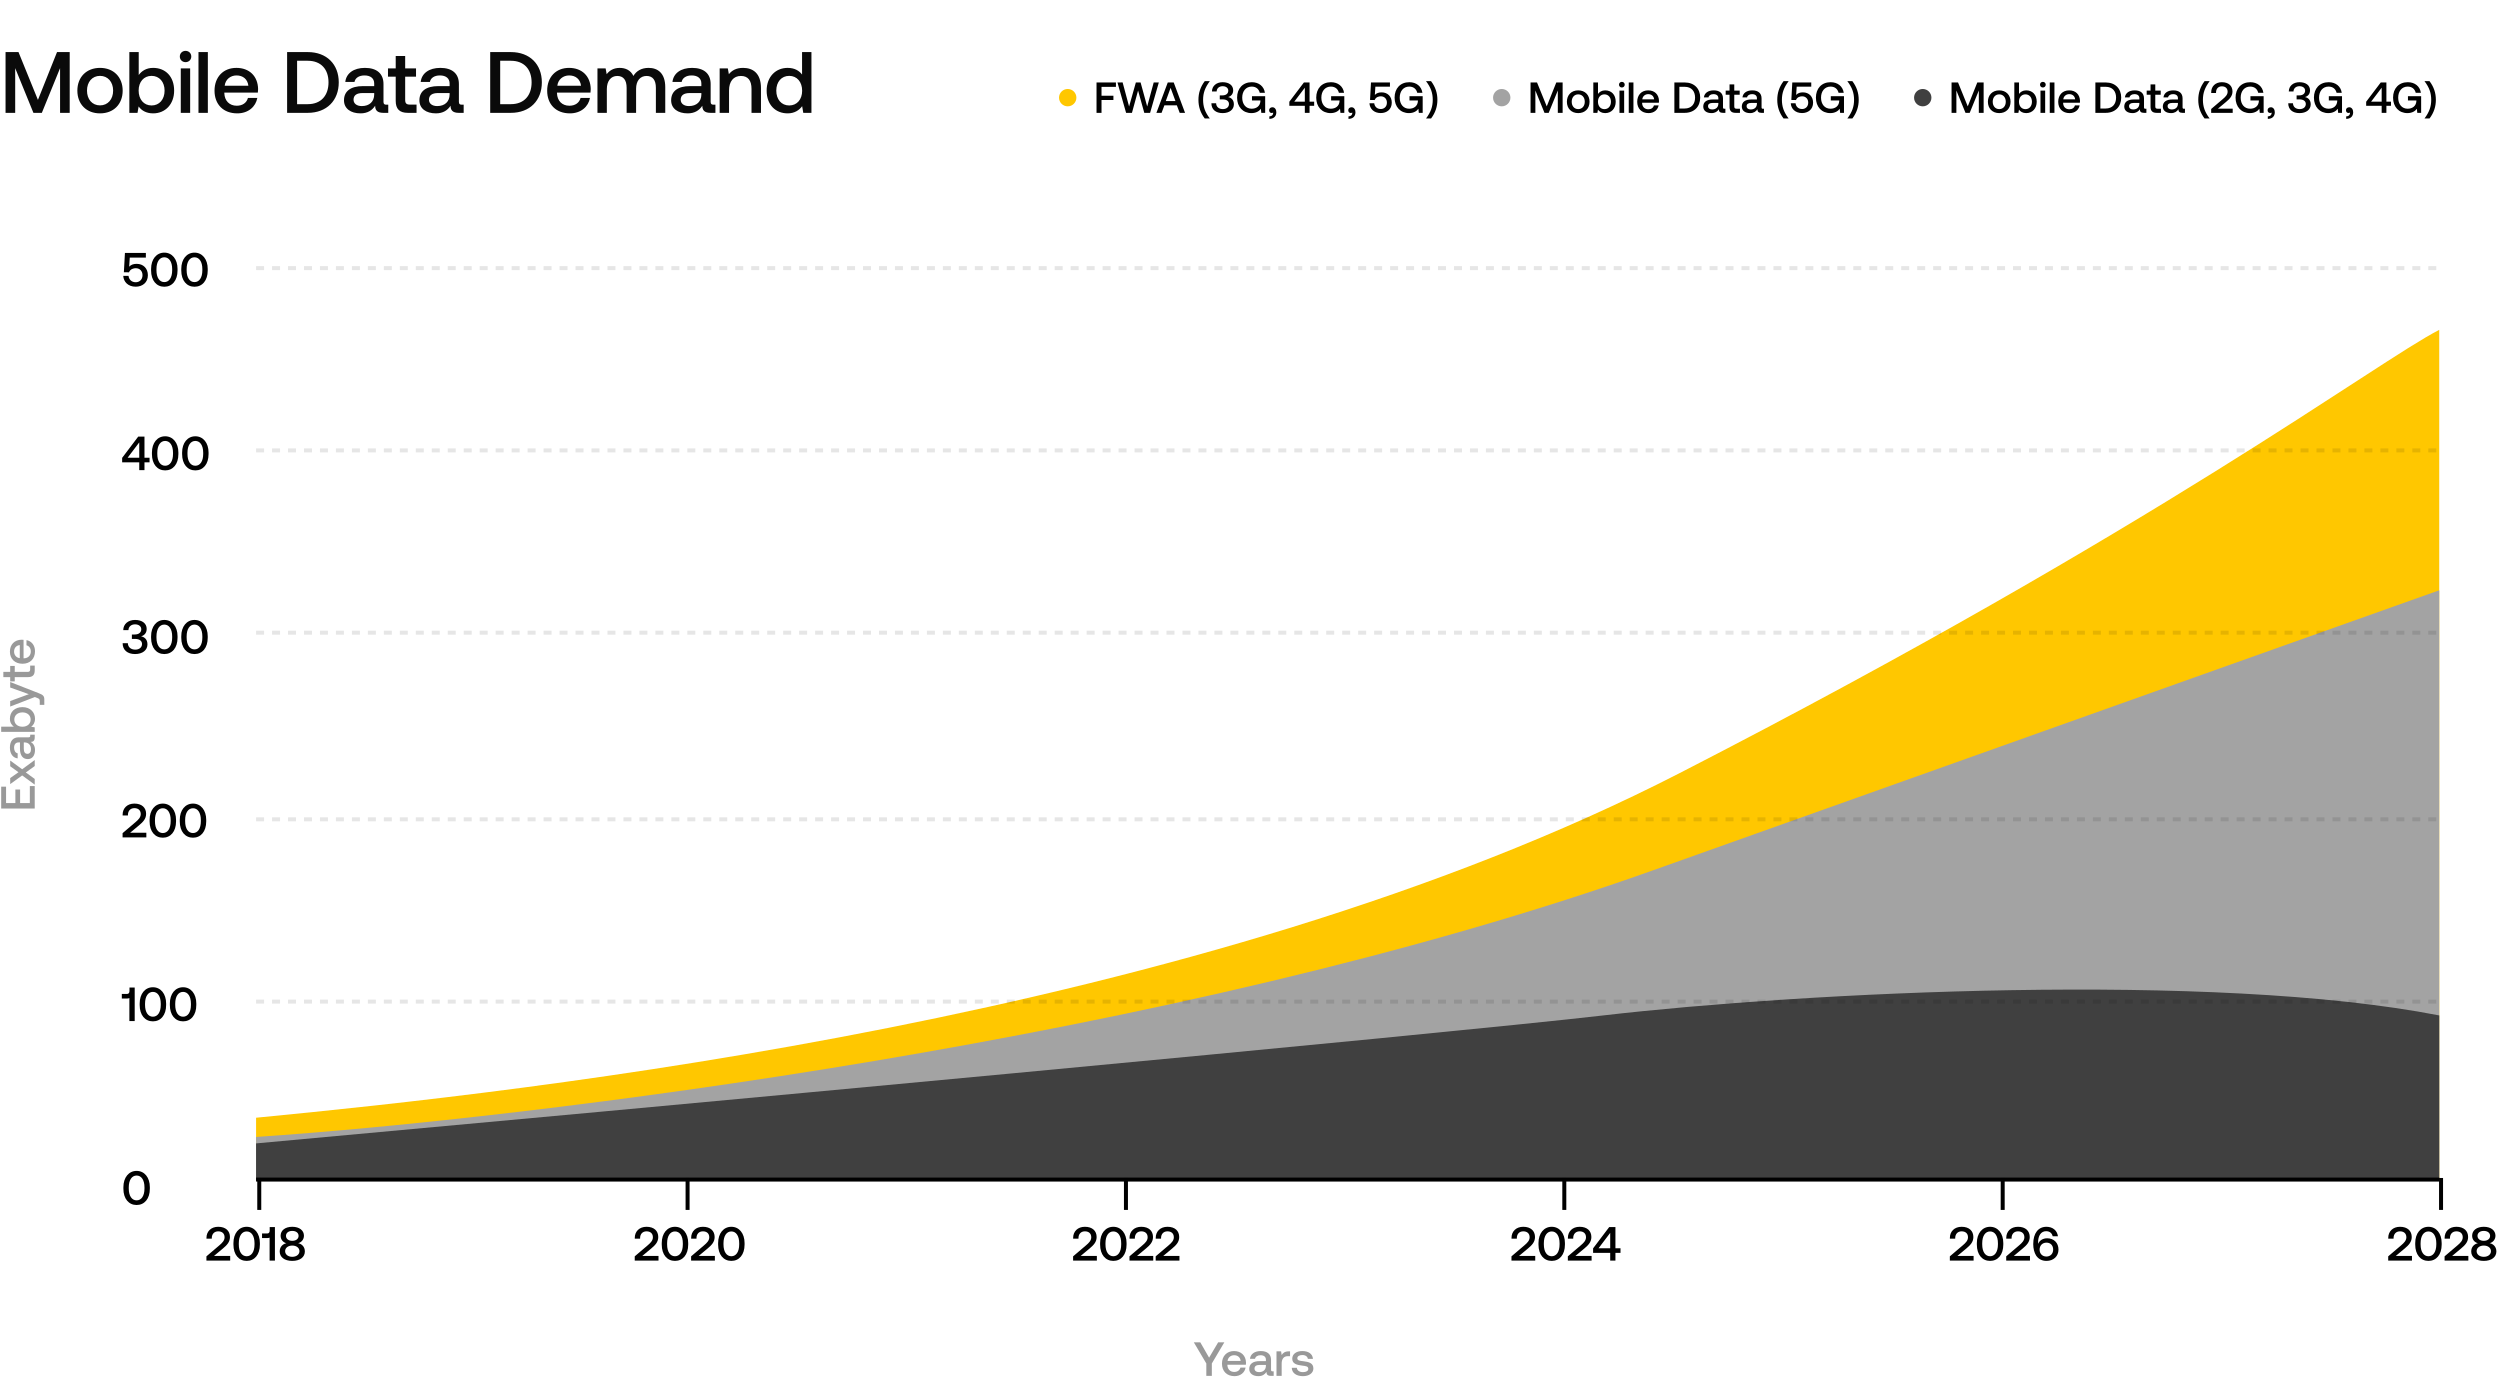<svg width="576" height="318" viewBox="0 0 576 318" fill="none" xmlns="http://www.w3.org/2000/svg">
<circle cx="246" cy="22.5" r="2" fill="#FFC700"/>
<path d="M252.64 26V19H257.11V20.02H253.79V22.05H256.53V23.04H253.79V26H252.64ZM259.452 26L257.462 19L258.652 18.99L260.142 24.54L261.702 19H262.792L264.312 24.54L265.812 19H266.992L264.982 26H263.642L262.212 20.85L260.802 26H259.452ZM267.625 26H266.435L269.055 19H270.425L273.035 26H271.805L271.145 24.27H268.275L267.625 26ZM269.705 20.24L268.595 23.29H270.825L269.705 20.24ZM278.742 27.3H277.572C276.562 25.96 276.122 24.57 276.122 23C276.122 21.47 276.552 20.05 277.572 18.7H278.742C277.622 20.2 277.192 21.45 277.192 23C277.192 24.56 277.612 25.81 278.742 27.3ZM282.955 22.36C283.645 22.5 284.285 22.99 284.285 24.04C284.285 25.24 283.275 26.06 281.695 26.06C280.115 26.06 279.105 25.23 279.105 23.79H280.195C280.215 24.65 280.865 25.14 281.755 25.14C282.545 25.14 283.155 24.69 283.155 23.97C283.155 23.32 282.645 22.9 281.675 22.9H281.035V21.98H281.615C282.535 21.98 282.995 21.52 282.995 20.88C282.995 20.24 282.425 19.86 281.695 19.86C280.905 19.86 280.335 20.34 280.315 21.07H279.235C279.245 19.81 280.255 18.94 281.695 18.94C283.205 18.94 284.125 19.69 284.125 20.81C284.125 21.67 283.625 22.18 282.955 22.36ZM288.336 26.06C286.376 26.06 285.026 24.63 285.026 22.5C285.026 20.37 286.346 18.94 288.426 18.94C290.046 18.94 291.226 19.9 291.436 21.38H290.246C290.036 20.49 289.366 19.95 288.396 19.95C287.066 19.95 286.206 21 286.206 22.5C286.206 24 287.046 25.05 288.386 25.05C289.466 25.05 290.336 24.44 290.396 23.31V23.14H288.456V22.17H291.496V26H290.606L290.506 25.06C290.166 25.56 289.446 26.06 288.336 26.06ZM293.167 24.71C293.717 24.71 294.067 25.22 294.067 25.86C294.067 26.83 293.447 27.38 292.457 27.39V26.81C293.087 26.8 293.337 26.41 293.337 26.06C293.337 26.02 293.337 25.97 293.327 25.93C293.237 26 293.117 26.03 292.997 26.03C292.667 26.03 292.407 25.82 292.407 25.39C292.407 25.01 292.707 24.71 293.167 24.71ZM297.062 24.38V23.44L300.422 19H301.722V23.42H302.782V24.38H301.722V26H300.632V24.38H297.062ZM300.632 20.21L298.202 23.42H300.632V20.21ZM306.569 26.06C304.609 26.06 303.259 24.63 303.259 22.5C303.259 20.37 304.579 18.94 306.659 18.94C308.279 18.94 309.459 19.9 309.669 21.38H308.479C308.269 20.49 307.599 19.95 306.629 19.95C305.299 19.95 304.439 21 304.439 22.5C304.439 24 305.279 25.05 306.619 25.05C307.699 25.05 308.569 24.44 308.629 23.31V23.14H306.689V22.17H309.729V26H308.839L308.739 25.06C308.399 25.56 307.679 26.06 306.569 26.06ZM311.399 24.71C311.949 24.71 312.299 25.22 312.299 25.86C312.299 26.83 311.679 27.38 310.689 27.39V26.81C311.319 26.8 311.569 26.41 311.569 26.06C311.569 26.02 311.569 25.97 311.559 25.93C311.469 26 311.349 26.03 311.229 26.03C310.899 26.03 310.639 25.82 310.639 25.39C310.639 25.01 310.939 24.71 311.399 24.71ZM318.324 21.28C319.714 21.28 320.664 22.24 320.664 23.65C320.664 25.22 319.494 26.05 318.124 26.05C316.534 26.05 315.594 25.04 315.524 23.79H316.624C316.704 24.52 317.234 25.12 318.134 25.12C318.854 25.12 319.544 24.62 319.544 23.65C319.544 22.8 318.994 22.19 318.134 22.19C317.714 22.19 317.004 22.33 316.724 23.05L315.654 23.03L315.874 19H320.244V19.97H316.884L316.764 21.87C317.154 21.45 317.684 21.28 318.324 21.28ZM324.625 26.06C322.665 26.06 321.315 24.63 321.315 22.5C321.315 20.37 322.635 18.94 324.715 18.94C326.335 18.94 327.515 19.9 327.725 21.38H326.535C326.325 20.49 325.655 19.95 324.685 19.95C323.355 19.95 322.495 21 322.495 22.5C322.495 24 323.335 25.05 324.675 25.05C325.755 25.05 326.625 24.44 326.685 23.31V23.14H324.745V22.17H327.785V26H326.895L326.795 25.06C326.455 25.56 325.735 26.06 324.625 26.06ZM328.556 18.7H329.716C330.726 20.04 331.176 21.43 331.176 23C331.176 24.53 330.736 25.95 329.716 27.3H328.556C329.676 25.8 330.106 24.55 330.106 23C330.106 21.44 329.686 20.19 328.556 18.7Z" fill="black"/>
<circle cx="346" cy="22.5" r="2" fill="#A3A3A3"/>
<path d="M352.64 26V19H354.13L356.37 24.51L358.57 19H360.03V26H358.92V20.85L356.82 26H355.85L353.75 20.85V26H352.64ZM363.622 26.06C362.062 26.06 361.012 25.01 361.012 23.44C361.012 21.88 362.062 20.82 363.622 20.82C365.182 20.82 366.232 21.88 366.232 23.44C366.232 25.01 365.182 26.06 363.622 26.06ZM363.622 25.14C364.532 25.14 365.132 24.43 365.132 23.44C365.132 22.45 364.532 21.74 363.622 21.74C362.712 21.74 362.122 22.45 362.122 23.44C362.122 24.43 362.712 25.14 363.622 25.14ZM369.84 20.82C371.24 20.82 372.26 21.79 372.26 23.44C372.26 25.01 371.24 26.06 369.84 26.06C369.04 26.06 368.49 25.72 368.17 25.26L368.04 26H367.1V19H368.18V21.64C368.52 21.18 369.05 20.82 369.84 20.82ZM369.66 25.15C370.56 25.15 371.16 24.45 371.16 23.44C371.16 22.44 370.56 21.74 369.66 21.74C368.76 21.74 368.17 22.44 368.17 23.43C368.17 24.44 368.76 25.15 369.66 25.15ZM373.676 20.16C373.306 20.16 373.016 19.89 373.016 19.51C373.016 19.13 373.306 18.86 373.676 18.86C374.046 18.86 374.336 19.13 374.336 19.51C374.336 19.89 374.046 20.16 373.676 20.16ZM373.126 26V20.88H374.206V26H373.126ZM375.264 26V19H376.344V26H375.264ZM379.833 26.06C378.223 26.06 377.213 25.02 377.213 23.45C377.213 21.87 378.223 20.82 379.733 20.82C381.213 20.82 382.203 21.76 382.233 23.26C382.233 23.39 382.223 23.53 382.203 23.67H378.343V23.74C378.373 24.61 378.923 25.18 379.773 25.18C380.433 25.18 380.913 24.85 381.063 24.28H382.143C381.963 25.29 381.103 26.06 379.833 26.06ZM378.383 22.88H381.113C381.023 22.12 380.493 21.69 379.743 21.69C379.053 21.69 378.463 22.15 378.383 22.88ZM388.155 26H385.775V19H388.155C390.345 19 391.725 20.41 391.725 22.49C391.725 24.57 390.345 26 388.155 26ZM386.925 20V25H388.155C389.695 25 390.545 23.99 390.545 22.49C390.545 20.99 389.695 20 388.155 20H386.925ZM397.308 25.06H397.528V26H396.958C396.258 26 396.018 25.69 396.018 25.18C395.678 25.7 395.158 26.06 394.328 26.06C393.208 26.06 392.428 25.51 392.428 24.56C392.428 23.51 393.188 22.92 394.618 22.92H395.908V22.61C395.908 22.04 395.498 21.69 394.788 21.69C394.148 21.69 393.718 21.99 393.638 22.44H392.578C392.688 21.44 393.548 20.82 394.838 20.82C396.198 20.82 396.978 21.47 396.978 22.68V24.73C396.978 24.99 397.088 25.06 397.308 25.06ZM395.908 23.9V23.72H394.568C393.898 23.72 393.528 23.97 393.528 24.49C393.528 24.92 393.888 25.22 394.478 25.22C395.378 25.22 395.898 24.69 395.908 23.9ZM398.486 24.61V21.83H397.596V20.88H398.486V19.45H399.576V20.88H400.826V21.83H399.576V24.5C399.576 24.9 399.716 25.05 400.126 25.05H400.886V26H399.886C398.906 26 398.486 25.54 398.486 24.61ZM406.194 25.06H406.414V26H405.844C405.144 26 404.904 25.69 404.904 25.18C404.564 25.7 404.044 26.06 403.214 26.06C402.094 26.06 401.314 25.51 401.314 24.56C401.314 23.51 402.074 22.92 403.504 22.92H404.794V22.61C404.794 22.04 404.384 21.69 403.674 21.69C403.034 21.69 402.604 21.99 402.524 22.44H401.464C401.574 21.44 402.434 20.82 403.724 20.82C405.084 20.82 405.864 21.47 405.864 22.68V24.73C405.864 24.99 405.974 25.06 406.194 25.06ZM404.794 23.9V23.72H403.454C402.784 23.72 402.414 23.97 402.414 24.49C402.414 24.92 402.774 25.22 403.364 25.22C404.264 25.22 404.784 24.69 404.794 23.9ZM412.101 27.3H410.931C409.921 25.96 409.481 24.57 409.481 23C409.481 21.47 409.911 20.05 410.931 18.7H412.101C410.981 20.2 410.551 21.45 410.551 23C410.551 24.56 410.971 25.81 412.101 27.3ZM415.394 21.28C416.784 21.28 417.734 22.24 417.734 23.65C417.734 25.22 416.564 26.05 415.194 26.05C413.604 26.05 412.664 25.04 412.594 23.79H413.694C413.774 24.52 414.304 25.12 415.204 25.12C415.924 25.12 416.614 24.62 416.614 23.65C416.614 22.8 416.064 22.19 415.204 22.19C414.784 22.19 414.074 22.33 413.794 23.05L412.724 23.03L412.944 19H417.314V19.97H413.954L413.834 21.87C414.224 21.45 414.754 21.28 415.394 21.28ZM421.696 26.06C419.736 26.06 418.386 24.63 418.386 22.5C418.386 20.37 419.706 18.94 421.786 18.94C423.406 18.94 424.586 19.9 424.796 21.38H423.606C423.396 20.49 422.726 19.95 421.756 19.95C420.426 19.95 419.566 21 419.566 22.5C419.566 24 420.406 25.05 421.746 25.05C422.826 25.05 423.696 24.44 423.756 23.31V23.14H421.816V22.17H424.856V26H423.966L423.866 25.06C423.526 25.56 422.806 26.06 421.696 26.06ZM425.626 18.7H426.786C427.796 20.04 428.246 21.43 428.246 23C428.246 24.53 427.806 25.95 426.786 27.3H425.626C426.746 25.8 427.176 24.55 427.176 23C427.176 21.44 426.756 20.19 425.626 18.7Z" fill="black"/>
<circle cx="443" cy="22.5" r="2" fill="#404040"/>
<path d="M449.64 26V19H451.13L453.37 24.51L455.57 19H457.03V26H455.92V20.85L453.82 26H452.85L450.75 20.85V26H449.64ZM460.622 26.06C459.062 26.06 458.012 25.01 458.012 23.44C458.012 21.88 459.062 20.82 460.622 20.82C462.182 20.82 463.232 21.88 463.232 23.44C463.232 25.01 462.182 26.06 460.622 26.06ZM460.622 25.14C461.532 25.14 462.132 24.43 462.132 23.44C462.132 22.45 461.532 21.74 460.622 21.74C459.712 21.74 459.122 22.45 459.122 23.44C459.122 24.43 459.712 25.14 460.622 25.14ZM466.84 20.82C468.24 20.82 469.26 21.79 469.26 23.44C469.26 25.01 468.24 26.06 466.84 26.06C466.04 26.06 465.49 25.72 465.17 25.26L465.04 26H464.1V19H465.18V21.64C465.52 21.18 466.05 20.82 466.84 20.82ZM466.66 25.15C467.56 25.15 468.16 24.45 468.16 23.44C468.16 22.44 467.56 21.74 466.66 21.74C465.76 21.74 465.17 22.44 465.17 23.43C465.17 24.44 465.76 25.15 466.66 25.15ZM470.676 20.16C470.306 20.16 470.016 19.89 470.016 19.51C470.016 19.13 470.306 18.86 470.676 18.86C471.046 18.86 471.336 19.13 471.336 19.51C471.336 19.89 471.046 20.16 470.676 20.16ZM470.126 26V20.88H471.206V26H470.126ZM472.264 26V19H473.344V26H472.264ZM476.833 26.06C475.223 26.06 474.213 25.02 474.213 23.45C474.213 21.87 475.223 20.82 476.733 20.82C478.213 20.82 479.203 21.76 479.233 23.26C479.233 23.39 479.223 23.53 479.203 23.67H475.343V23.74C475.373 24.61 475.923 25.18 476.773 25.18C477.433 25.18 477.913 24.85 478.063 24.28H479.143C478.963 25.29 478.103 26.06 476.833 26.06ZM475.383 22.88H478.113C478.023 22.12 477.493 21.69 476.743 21.69C476.053 21.69 475.463 22.15 475.383 22.88ZM485.155 26H482.775V19H485.155C487.345 19 488.725 20.41 488.725 22.49C488.725 24.57 487.345 26 485.155 26ZM483.925 20V25H485.155C486.695 25 487.545 23.99 487.545 22.49C487.545 20.99 486.695 20 485.155 20H483.925ZM494.308 25.06H494.528V26H493.958C493.258 26 493.018 25.69 493.018 25.18C492.678 25.7 492.158 26.06 491.328 26.06C490.208 26.06 489.428 25.51 489.428 24.56C489.428 23.51 490.188 22.92 491.618 22.92H492.908V22.61C492.908 22.04 492.498 21.69 491.788 21.69C491.148 21.69 490.718 21.99 490.638 22.44H489.578C489.688 21.44 490.548 20.82 491.838 20.82C493.198 20.82 493.978 21.47 493.978 22.68V24.73C493.978 24.99 494.088 25.06 494.308 25.06ZM492.908 23.9V23.72H491.568C490.898 23.72 490.528 23.97 490.528 24.49C490.528 24.92 490.888 25.22 491.478 25.22C492.378 25.22 492.898 24.69 492.908 23.9ZM495.486 24.61V21.83H494.596V20.88H495.486V19.45H496.576V20.88H497.826V21.83H496.576V24.5C496.576 24.9 496.716 25.05 497.126 25.05H497.886V26H496.886C495.906 26 495.486 25.54 495.486 24.61ZM503.194 25.06H503.414V26H502.844C502.144 26 501.904 25.69 501.904 25.18C501.564 25.7 501.044 26.06 500.214 26.06C499.094 26.06 498.314 25.51 498.314 24.56C498.314 23.51 499.074 22.92 500.504 22.92H501.794V22.61C501.794 22.04 501.384 21.69 500.674 21.69C500.034 21.69 499.604 21.99 499.524 22.44H498.464C498.574 21.44 499.434 20.82 500.724 20.82C502.084 20.82 502.864 21.47 502.864 22.68V24.73C502.864 24.99 502.974 25.06 503.194 25.06ZM501.794 23.9V23.72H500.454C499.784 23.72 499.414 23.97 499.414 24.49C499.414 24.92 499.774 25.22 500.364 25.22C501.264 25.22 501.784 24.69 501.794 23.9ZM509.101 27.3H507.931C506.921 25.96 506.481 24.57 506.481 23C506.481 21.47 506.911 20.05 507.931 18.7H509.101C507.981 20.2 507.551 21.45 507.551 23C507.551 24.56 507.971 25.81 509.101 27.3ZM509.454 26V25.11L512.144 22.82C512.774 22.29 513.244 21.8 513.244 21.13C513.244 20.33 512.714 19.89 511.914 19.89C511.114 19.89 510.574 20.43 510.574 21.3V21.42H509.464V21.24C509.464 19.91 510.424 18.94 511.914 18.94C513.484 18.94 514.364 19.8 514.364 21.08C514.364 22.12 513.734 22.77 512.884 23.48L511.024 25.03H514.414V26H509.454ZM518.383 26.06C516.423 26.06 515.073 24.63 515.073 22.5C515.073 20.37 516.393 18.94 518.473 18.94C520.093 18.94 521.273 19.9 521.483 21.38H520.293C520.083 20.49 519.413 19.95 518.443 19.95C517.113 19.95 516.253 21 516.253 22.5C516.253 24 517.093 25.05 518.433 25.05C519.513 25.05 520.383 24.44 520.443 23.31V23.14H518.503V22.17H521.543V26H520.653L520.553 25.06C520.213 25.56 519.493 26.06 518.383 26.06ZM523.214 24.71C523.764 24.71 524.114 25.22 524.114 25.86C524.114 26.83 523.494 27.38 522.504 27.39V26.81C523.134 26.8 523.384 26.41 523.384 26.06C523.384 26.02 523.384 25.97 523.374 25.93C523.284 26 523.164 26.03 523.044 26.03C522.714 26.03 522.454 25.82 522.454 25.39C522.454 25.01 522.754 24.71 523.214 24.71ZM531.059 22.36C531.749 22.5 532.389 22.99 532.389 24.04C532.389 25.24 531.379 26.06 529.799 26.06C528.219 26.06 527.209 25.23 527.209 23.79H528.299C528.319 24.65 528.969 25.14 529.859 25.14C530.649 25.14 531.259 24.69 531.259 23.97C531.259 23.32 530.749 22.9 529.779 22.9H529.139V21.98H529.719C530.639 21.98 531.099 21.52 531.099 20.88C531.099 20.24 530.529 19.86 529.799 19.86C529.009 19.86 528.439 20.34 528.419 21.07H527.339C527.349 19.81 528.359 18.94 529.799 18.94C531.309 18.94 532.229 19.69 532.229 20.81C532.229 21.67 531.729 22.18 531.059 22.36ZM536.44 26.06C534.48 26.06 533.13 24.63 533.13 22.5C533.13 20.37 534.45 18.94 536.53 18.94C538.15 18.94 539.33 19.9 539.54 21.38H538.35C538.14 20.49 537.47 19.95 536.5 19.95C535.17 19.95 534.31 21 534.31 22.5C534.31 24 535.15 25.05 536.49 25.05C537.57 25.05 538.44 24.44 538.5 23.31V23.14H536.56V22.17H539.6V26H538.71L538.61 25.06C538.27 25.56 537.55 26.06 536.44 26.06ZM541.27 24.71C541.82 24.71 542.17 25.22 542.17 25.86C542.17 26.83 541.55 27.38 540.56 27.39V26.81C541.19 26.8 541.44 26.41 541.44 26.06C541.44 26.02 541.44 25.97 541.43 25.93C541.34 26 541.22 26.03 541.1 26.03C540.77 26.03 540.51 25.82 540.51 25.39C540.51 25.01 540.81 24.71 541.27 24.71ZM545.165 24.38V23.44L548.525 19H549.825V23.42H550.885V24.38H549.825V26H548.735V24.38H545.165ZM548.735 20.21L546.305 23.42H548.735V20.21ZM554.672 26.06C552.712 26.06 551.362 24.63 551.362 22.5C551.362 20.37 552.682 18.94 554.762 18.94C556.382 18.94 557.562 19.9 557.772 21.38H556.582C556.372 20.49 555.702 19.95 554.732 19.95C553.402 19.95 552.542 21 552.542 22.5C552.542 24 553.382 25.05 554.722 25.05C555.802 25.05 556.672 24.44 556.732 23.31V23.14H554.792V22.17H557.832V26H556.942L556.842 25.06C556.502 25.56 555.782 26.06 554.672 26.06ZM558.603 18.7H559.763C560.773 20.04 561.223 21.43 561.223 23C561.223 24.53 560.783 25.95 559.763 27.3H558.603C559.723 25.8 560.153 24.55 560.153 23C560.153 21.44 559.733 20.19 558.603 18.7Z" fill="black"/>
<path d="M59 257.523V272H562V76C547.508 83.424 497.097 121.568 386.956 178.141C276.815 234.714 120.391 251.583 59 257.523Z" fill="#FFC700"/>
<path d="M59 261.955V272H562V136C547.508 141.152 490.988 161.268 380.848 200.523C270.707 239.777 120.391 257.833 59 261.955Z" fill="#A3A3A3"/>
<path d="M59 263.44V272H562V233.956C510.07 223.811 415.87 228.567 369.375 233.956C332.178 238.268 146.96 255.409 59 263.44Z" fill="#404040"/>
<path d="M59 271.773H562" stroke="black" stroke-width="0.92"/>
<path opacity="0.1" d="M59 230.773H562" stroke="black" stroke-width="0.92" stroke-dasharray="1.84 1.84"/>
<path opacity="0.1" d="M59 188.773H562" stroke="black" stroke-width="0.92" stroke-dasharray="1.84 1.84"/>
<path opacity="0.1" d="M59 145.773H562" stroke="black" stroke-width="0.92" stroke-dasharray="1.84 1.84"/>
<path opacity="0.1" d="M59 103.773H562" stroke="black" stroke-width="0.92" stroke-dasharray="1.84 1.84"/>
<path opacity="0.1" d="M59 61.773H562" stroke="black" stroke-width="0.92" stroke-dasharray="1.84 1.84"/>
<path d="M47.56 290.444V289.462L50.529 286.934C51.224 286.349 51.743 285.808 51.743 285.069C51.743 284.186 51.158 283.7 50.275 283.7C49.392 283.7 48.796 284.296 48.796 285.256V285.389H47.571V285.19C47.571 283.722 48.63 282.651 50.275 282.651C52.008 282.651 52.98 283.601 52.98 285.014C52.98 286.162 52.284 286.879 51.346 287.663L49.293 289.374H53.035V290.444H47.56ZM53.784 286.758V286.404C53.784 284.164 55.031 282.651 56.831 282.651C58.63 282.651 59.877 284.164 59.877 286.404V286.758C59.877 289.087 58.63 290.511 56.831 290.511C55.031 290.511 53.784 289.087 53.784 286.758ZM58.641 286.714V286.449C58.641 284.727 57.912 283.722 56.831 283.722C55.749 283.722 55.02 284.727 55.02 286.449V286.714C55.02 288.447 55.749 289.44 56.831 289.44C57.912 289.44 58.641 288.447 58.641 286.714ZM62.139 283.501V282.718H63.342V290.444H62.117V285.146C62.006 285.212 61.841 285.245 61.631 285.245H60.373V284.197H61.576C61.973 284.197 62.139 283.91 62.139 283.501ZM68.694 286.427C69.522 286.603 70.239 287.243 70.239 288.336C70.239 289.617 69.157 290.511 67.336 290.511C65.515 290.511 64.444 289.617 64.444 288.336C64.444 287.265 65.15 286.625 65.978 286.438C65.272 286.261 64.654 285.643 64.654 284.705C64.654 283.501 65.691 282.651 67.336 282.651C68.992 282.651 70.029 283.501 70.029 284.705C70.029 285.61 69.411 286.261 68.694 286.427ZM67.336 283.601C66.464 283.601 65.89 284.064 65.89 284.738C65.89 285.422 66.464 285.886 67.336 285.886C68.219 285.886 68.793 285.422 68.793 284.738C68.793 284.064 68.219 283.601 67.336 283.601ZM67.336 289.572C68.318 289.572 68.992 289.021 68.992 288.27C68.992 287.519 68.318 286.978 67.336 286.978C66.365 286.978 65.691 287.519 65.691 288.27C65.691 289.021 66.365 289.572 67.336 289.572Z" fill="black"/>
<path d="M28.43 273.88V273.526C28.43 271.286 29.678 269.773 31.477 269.773C33.276 269.773 34.524 271.286 34.524 273.526V273.88C34.524 276.209 33.276 277.633 31.477 277.633C29.678 277.633 28.43 276.209 28.43 273.88ZM33.287 273.835V273.571C33.287 271.849 32.559 270.844 31.477 270.844C30.395 270.844 29.667 271.849 29.667 273.571V273.835C29.667 275.568 30.395 276.562 31.477 276.562C32.559 276.562 33.287 275.568 33.287 273.835Z" fill="black"/>
<path d="M29.832 228.31V227.526H31.035V235.253H29.81V229.955C29.7 230.021 29.534 230.054 29.325 230.054H28.066V229.006H29.269C29.667 229.006 29.832 228.719 29.832 228.31ZM32.182 231.566V231.213C32.182 228.972 33.429 227.46 35.228 227.46C37.028 227.46 38.275 228.972 38.275 231.213V231.566C38.275 233.895 37.028 235.319 35.228 235.319C33.429 235.319 32.182 233.895 32.182 231.566ZM37.039 231.522V231.257C37.039 229.535 36.31 228.531 35.228 228.531C34.147 228.531 33.418 229.535 33.418 231.257V231.522C33.418 233.255 34.147 234.249 35.228 234.249C36.31 234.249 37.039 233.255 37.039 231.522ZM39.135 231.566V231.213C39.135 228.972 40.382 227.46 42.181 227.46C43.98 227.46 45.228 228.972 45.228 231.213V231.566C45.228 233.895 43.98 235.319 42.181 235.319C40.382 235.319 39.135 233.895 39.135 231.566ZM43.991 231.522V231.257C43.991 229.535 43.263 228.531 42.181 228.531C41.099 228.531 40.371 229.535 40.371 231.257V231.522C40.371 233.255 41.099 234.249 42.181 234.249C43.263 234.249 43.991 233.255 43.991 231.522Z" fill="black"/>
<path d="M28.243 192.94V191.957L31.212 189.43C31.907 188.845 32.426 188.304 32.426 187.564C32.426 186.681 31.841 186.195 30.958 186.195C30.075 186.195 29.479 186.792 29.479 187.752V187.884H28.254V187.686C28.254 186.218 29.314 185.147 30.958 185.147C32.691 185.147 33.663 186.096 33.663 187.509C33.663 188.657 32.967 189.374 32.029 190.158L29.976 191.869H33.718V192.94H28.243ZM34.467 189.253V188.9C34.467 186.659 35.714 185.147 37.514 185.147C39.313 185.147 40.56 186.659 40.56 188.9V189.253C40.56 191.582 39.313 193.006 37.514 193.006C35.714 193.006 34.467 191.582 34.467 189.253ZM39.324 189.209V188.944C39.324 187.222 38.595 186.218 37.514 186.218C36.432 186.218 35.703 187.222 35.703 188.944V189.209C35.703 190.942 36.432 191.935 37.514 191.935C38.595 191.935 39.324 190.942 39.324 189.209ZM41.42 189.253V188.9C41.42 186.659 42.667 185.147 44.466 185.147C46.266 185.147 47.513 186.659 47.513 188.9V189.253C47.513 191.582 46.266 193.006 44.466 193.006C42.667 193.006 41.42 191.582 41.42 189.253ZM46.277 189.209V188.944C46.277 187.222 45.548 186.218 44.466 186.218C43.385 186.218 42.656 187.222 42.656 188.944V189.209C42.656 190.942 43.385 191.935 44.466 191.935C45.548 191.935 46.277 190.942 46.277 189.209Z" fill="black"/>
<path d="M32.504 146.609C33.265 146.763 33.972 147.304 33.972 148.463C33.972 149.788 32.857 150.693 31.113 150.693C29.369 150.693 28.254 149.777 28.254 148.187H29.457C29.479 149.136 30.197 149.677 31.179 149.677C32.051 149.677 32.724 149.181 32.724 148.386C32.724 147.668 32.161 147.205 31.091 147.205H30.384V146.189H31.024C32.04 146.189 32.548 145.681 32.548 144.975C32.548 144.269 31.919 143.849 31.113 143.849C30.241 143.849 29.612 144.379 29.59 145.185H28.397C28.408 143.794 29.523 142.834 31.113 142.834C32.78 142.834 33.795 143.661 33.795 144.898C33.795 145.847 33.243 146.41 32.504 146.609ZM34.812 146.94V146.587C34.812 144.346 36.059 142.834 37.858 142.834C39.658 142.834 40.905 144.346 40.905 146.587V146.94C40.905 149.269 39.658 150.693 37.858 150.693C36.059 150.693 34.812 149.269 34.812 146.94ZM39.669 146.896V146.631C39.669 144.909 38.94 143.904 37.858 143.904C36.777 143.904 36.048 144.909 36.048 146.631V146.896C36.048 148.629 36.777 149.622 37.858 149.622C38.94 149.622 39.669 148.629 39.669 146.896ZM41.765 146.94V146.587C41.765 144.346 43.012 142.834 44.811 142.834C46.611 142.834 47.858 144.346 47.858 146.587V146.94C47.858 149.269 46.611 150.693 44.811 150.693C43.012 150.693 41.765 149.269 41.765 146.94ZM46.622 146.896V146.631C46.622 144.909 45.893 143.904 44.811 143.904C43.73 143.904 43.001 144.909 43.001 146.631V146.896C43.001 148.629 43.73 149.622 44.811 149.622C45.893 149.622 46.622 148.629 46.622 146.896Z" fill="black"/>
<path d="M28.143 106.525V105.488L31.852 100.587H33.287V105.465H34.457V106.525H33.287V108.313H32.084V106.525H28.143ZM32.084 101.922L29.402 105.465H32.084V101.922ZM35.006 104.627V104.273C35.006 102.033 36.253 100.52 38.053 100.52C39.852 100.52 41.099 102.033 41.099 104.273V104.627C41.099 106.956 39.852 108.38 38.053 108.38C36.253 108.38 35.006 106.956 35.006 104.627ZM39.863 104.582V104.317C39.863 102.595 39.134 101.591 38.053 101.591C36.971 101.591 36.242 102.595 36.242 104.317V104.582C36.242 106.315 36.971 107.309 38.053 107.309C39.134 107.309 39.863 106.315 39.863 104.582ZM41.959 104.627V104.273C41.959 102.033 43.206 100.52 45.005 100.52C46.805 100.52 48.052 102.033 48.052 104.273V104.627C48.052 106.956 46.805 108.38 45.005 108.38C43.206 108.38 41.959 106.956 41.959 104.627ZM46.816 104.582V104.317C46.816 102.595 46.087 101.591 45.005 101.591C43.924 101.591 43.195 102.595 43.195 104.317V104.582C43.195 106.315 43.924 107.309 45.005 107.309C46.087 107.309 46.816 106.315 46.816 104.582Z" fill="black"/>
<path opacity="0.4" d="M8 186.294L0.273 186.294L0.273 181.249L1.399 181.249L1.399 185.024L3.541 185.024L3.541 181.911L4.633 181.911L4.633 185.024L6.874 185.024L6.874 181.117L8 181.117L8 186.294ZM8 180.78L5.108 178.661L2.348 180.659L2.348 179.268L4.258 177.921L2.348 176.542L2.348 175.228L5.108 177.237L8 175.107L8 176.497L5.947 177.976L8 179.467L8 180.78ZM6.962 169.51L6.962 169.267L8 169.267L8 169.896C8 170.669 7.658 170.934 7.095 170.934C7.669 171.309 8.066 171.883 8.066 172.8C8.066 174.036 7.459 174.897 6.41 174.897C5.251 174.897 4.6 174.058 4.6 172.479L4.6 171.056L4.258 171.056C3.629 171.056 3.243 171.508 3.243 172.292C3.243 172.998 3.574 173.473 4.07 173.561L4.07 174.731C2.967 174.61 2.282 173.661 2.282 172.237C2.282 170.735 3 169.874 4.335 169.874L6.598 169.874C6.885 169.874 6.962 169.753 6.962 169.51ZM5.682 171.056L5.483 171.056L5.483 172.535C5.483 173.274 5.759 173.683 6.333 173.683C6.808 173.683 7.139 173.285 7.139 172.634C7.139 171.641 6.554 171.067 5.682 171.056ZM2.282 165.593C2.282 164.048 3.353 162.922 5.174 162.922C6.907 162.922 8.066 164.048 8.066 165.593C8.066 166.477 7.691 167.084 7.183 167.437L8 167.58L8 168.618L0.273 168.618L0.273 167.426L3.187 167.426C2.68 167.051 2.282 166.465 2.282 165.593ZM7.062 165.792C7.062 164.799 6.289 164.136 5.174 164.136C4.07 164.136 3.298 164.799 3.298 165.792C3.298 166.786 4.07 167.437 5.163 167.437C6.278 167.437 7.062 166.786 7.062 165.792ZM8.033 160.592L2.348 162.789L2.348 161.519L6.642 159.941L2.348 158.406L2.348 157.137L8.883 159.698C9.799 160.051 10.208 160.294 10.208 161.122L10.208 162.402L9.159 162.402L9.159 161.563C9.159 161.1 9.049 160.989 8.585 160.813L8.033 160.592ZM6.466 156.007L3.397 156.007L3.397 156.989L2.348 156.989L2.348 156.007L0.77 156.007L0.77 154.804L2.348 154.804L2.348 153.424L3.397 153.424L3.397 154.804L6.344 154.804C6.786 154.804 6.951 154.649 6.951 154.197L6.951 153.358L8 153.358L8 154.462C8 155.543 7.492 156.007 6.466 156.007ZM8.066 150.036C8.066 151.813 6.918 152.928 5.185 152.928C3.441 152.928 2.282 151.813 2.282 150.146C2.282 148.513 3.32 147.42 4.976 147.387C5.119 147.387 5.274 147.398 5.428 147.42L5.428 151.681L5.505 151.681C6.466 151.647 7.095 151.04 7.095 150.102C7.095 149.374 6.731 148.844 6.101 148.678L6.101 147.486C7.216 147.685 8.066 148.634 8.066 150.036ZM4.556 151.636L4.556 148.623C3.717 148.722 3.243 149.307 3.243 150.135C3.243 150.897 3.75 151.548 4.556 151.636Z" fill="black"/>
<path opacity="0.4" d="M277.936 314.141L275.055 309.273H276.545L278.576 312.805L280.663 309.273H282.087L279.206 314.141V317H277.936V314.141ZM284.433 317.066C282.656 317.066 281.541 315.918 281.541 314.185C281.541 312.441 282.656 311.282 284.323 311.282C285.956 311.282 287.049 312.32 287.082 313.976C287.082 314.119 287.071 314.274 287.049 314.428H282.789V314.505C282.822 315.466 283.429 316.095 284.367 316.095C285.096 316.095 285.625 315.731 285.791 315.101H286.983C286.784 316.216 285.835 317.066 284.433 317.066ZM282.833 313.556H285.846C285.747 312.717 285.162 312.243 284.334 312.243C283.572 312.243 282.921 312.75 282.833 313.556ZM293.212 315.962H293.455V317H292.826C292.053 317 291.788 316.658 291.788 316.095C291.413 316.669 290.839 317.066 289.923 317.066C288.686 317.066 287.825 316.459 287.825 315.41C287.825 314.251 288.664 313.6 290.243 313.6H291.667V313.258C291.667 312.629 291.214 312.243 290.43 312.243C289.724 312.243 289.249 312.574 289.161 313.07H287.991C288.112 311.967 289.062 311.282 290.486 311.282C291.987 311.282 292.848 312 292.848 313.335V315.598C292.848 315.885 292.969 315.962 293.212 315.962ZM291.667 314.682V314.483H290.188C289.448 314.483 289.04 314.759 289.04 315.333C289.04 315.808 289.437 316.139 290.088 316.139C291.082 316.139 291.656 315.554 291.667 314.682ZM296.963 311.348H297.228V312.463H296.698C295.639 312.463 295.296 313.291 295.296 314.163V317H294.104V311.348H295.164L295.296 312.198C295.583 311.724 296.036 311.348 296.963 311.348ZM297.624 315.135H298.794C298.838 315.72 299.345 316.139 300.206 316.139C300.946 316.139 301.432 315.852 301.432 315.399C301.432 314.792 300.913 314.748 300.041 314.638C298.749 314.483 297.734 314.207 297.734 313.037C297.734 311.967 298.694 311.271 300.052 311.282C301.443 311.282 302.425 311.922 302.502 313.081H301.332C301.266 312.563 300.78 312.198 300.074 312.198C299.368 312.198 298.904 312.485 298.904 312.938C298.904 313.468 299.445 313.534 300.262 313.622C301.553 313.777 302.602 314.042 302.602 315.3C302.602 316.382 301.575 317.066 300.206 317.066C298.694 317.066 297.657 316.36 297.624 315.135Z" fill="black"/>
<path d="M31.488 60.79C33.022 60.79 34.071 61.85 34.071 63.406C34.071 65.139 32.78 66.055 31.267 66.055C29.512 66.055 28.475 64.94 28.397 63.56H29.612C29.7 64.366 30.285 65.029 31.278 65.029C32.073 65.029 32.835 64.477 32.835 63.406C32.835 62.468 32.228 61.794 31.278 61.794C30.815 61.794 30.031 61.949 29.722 62.744L28.541 62.722L28.784 58.273H33.607V59.344H29.899L29.766 61.441C30.197 60.978 30.782 60.79 31.488 60.79ZM34.812 62.313V61.96C34.812 59.719 36.059 58.207 37.858 58.207C39.658 58.207 40.905 59.719 40.905 61.96V62.313C40.905 64.642 39.658 66.066 37.858 66.066C36.059 66.066 34.812 64.642 34.812 62.313ZM39.669 62.269V62.004C39.669 60.282 38.94 59.278 37.858 59.278C36.777 59.278 36.048 60.282 36.048 62.004V62.269C36.048 64.002 36.777 64.996 37.858 64.996C38.94 64.996 39.669 64.002 39.669 62.269ZM41.765 62.313V61.96C41.765 59.719 43.012 58.207 44.811 58.207C46.611 58.207 47.858 59.719 47.858 61.96V62.313C47.858 64.642 46.611 66.066 44.811 66.066C43.012 66.066 41.765 64.642 41.765 62.313ZM46.622 62.269V62.004C46.622 60.282 45.893 59.278 44.811 59.278C43.73 59.278 43.001 60.282 43.001 62.004V62.269C43.001 64.002 43.73 64.996 44.811 64.996C45.893 64.996 46.622 64.002 46.622 62.269Z" fill="black"/>
<line x1="59.735" y1="271.406" x2="59.735" y2="278.765" stroke="black" stroke-width="0.92"/>
<path d="M146.243 290.444V289.462L149.212 286.934C149.908 286.349 150.426 285.808 150.426 285.069C150.426 284.186 149.841 283.7 148.958 283.7C148.075 283.7 147.479 284.296 147.479 285.256V285.389H146.254V285.19C146.254 283.722 147.314 282.651 148.958 282.651C150.691 282.651 151.663 283.601 151.663 285.014C151.663 286.162 150.967 286.879 150.029 287.663L147.976 289.374H151.718V290.444H146.243ZM152.467 286.758V286.404C152.467 284.164 153.714 282.651 155.514 282.651C157.313 282.651 158.56 284.164 158.56 286.404V286.758C158.56 289.087 157.313 290.511 155.514 290.511C153.714 290.511 152.467 289.087 152.467 286.758ZM157.324 286.714V286.449C157.324 284.727 156.595 283.722 155.514 283.722C154.432 283.722 153.703 284.727 153.703 286.449V286.714C153.703 288.447 154.432 289.44 155.514 289.44C156.595 289.44 157.324 288.447 157.324 286.714ZM159.232 290.444V289.462L162.201 286.934C162.897 286.349 163.416 285.808 163.416 285.069C163.416 284.186 162.831 283.7 161.948 283.7C161.065 283.7 160.468 284.296 160.468 285.256V285.389H159.243V285.19C159.243 283.722 160.303 282.651 161.948 282.651C163.681 282.651 164.652 283.601 164.652 285.014C164.652 286.162 163.957 286.879 163.018 287.663L160.965 289.374H164.707V290.444H159.232ZM165.456 286.758V286.404C165.456 284.164 166.704 282.651 168.503 282.651C170.302 282.651 171.549 284.164 171.549 286.404V286.758C171.549 289.087 170.302 290.511 168.503 290.511C166.704 290.511 165.456 289.087 165.456 286.758ZM170.313 286.714V286.449C170.313 284.727 169.585 283.722 168.503 283.722C167.421 283.722 166.693 284.727 166.693 286.449V286.714C166.693 288.447 167.421 289.44 168.503 289.44C169.585 289.44 170.313 288.447 170.313 286.714Z" fill="black"/>
<line x1="158.418" y1="271.406" x2="158.418" y2="278.765" stroke="black" stroke-width="0.92"/>
<path d="M247.243 290.444V289.462L250.212 286.934C250.908 286.349 251.426 285.808 251.426 285.069C251.426 284.186 250.841 283.7 249.958 283.7C249.075 283.7 248.479 284.296 248.479 285.256V285.389H247.254V285.19C247.254 283.722 248.314 282.651 249.958 282.651C251.691 282.651 252.663 283.601 252.663 285.014C252.663 286.162 251.967 286.879 251.029 287.663L248.976 289.374H252.718V290.444H247.243ZM253.467 286.758V286.404C253.467 284.164 254.714 282.651 256.514 282.651C258.313 282.651 259.56 284.164 259.56 286.404V286.758C259.56 289.087 258.313 290.511 256.514 290.511C254.714 290.511 253.467 289.087 253.467 286.758ZM258.324 286.714V286.449C258.324 284.727 257.595 283.722 256.514 283.722C255.432 283.722 254.703 284.727 254.703 286.449V286.714C254.703 288.447 255.432 289.44 256.514 289.44C257.595 289.44 258.324 288.447 258.324 286.714ZM260.232 290.444V289.462L263.201 286.934C263.897 286.349 264.416 285.808 264.416 285.069C264.416 284.186 263.831 283.7 262.948 283.7C262.065 283.7 261.468 284.296 261.468 285.256V285.389H260.243V285.19C260.243 283.722 261.303 282.651 262.948 282.651C264.681 282.651 265.652 283.601 265.652 285.014C265.652 286.162 264.957 286.879 264.018 287.663L261.965 289.374H265.707V290.444H260.232ZM266.269 290.444V289.462L269.238 286.934C269.933 286.349 270.452 285.808 270.452 285.069C270.452 284.186 269.867 283.7 268.984 283.7C268.101 283.7 267.505 284.296 267.505 285.256V285.389H266.28V285.19C266.28 283.722 267.339 282.651 268.984 282.651C270.717 282.651 271.689 283.601 271.689 285.014C271.689 286.162 270.993 286.879 270.055 287.663L268.002 289.374H271.744V290.444H266.269Z" fill="black"/>
<line x1="259.418" y1="271.406" x2="259.418" y2="278.765" stroke="black" stroke-width="0.92"/>
<path d="M348.243 290.444V289.462L351.212 286.934C351.908 286.349 352.426 285.808 352.426 285.069C352.426 284.186 351.841 283.7 350.958 283.7C350.075 283.7 349.479 284.296 349.479 285.256V285.389H348.254V285.19C348.254 283.722 349.314 282.651 350.958 282.651C352.691 282.651 353.663 283.601 353.663 285.014C353.663 286.162 352.967 286.879 352.029 287.663L349.976 289.374H353.718V290.444H348.243ZM354.467 286.758V286.404C354.467 284.164 355.714 282.651 357.514 282.651C359.313 282.651 360.56 284.164 360.56 286.404V286.758C360.56 289.087 359.313 290.511 357.514 290.511C355.714 290.511 354.467 289.087 354.467 286.758ZM359.324 286.714V286.449C359.324 284.727 358.595 283.722 357.514 283.722C356.432 283.722 355.703 284.727 355.703 286.449V286.714C355.703 288.447 356.432 289.44 357.514 289.44C358.595 289.44 359.324 288.447 359.324 286.714ZM361.232 290.444V289.462L364.201 286.934C364.897 286.349 365.416 285.808 365.416 285.069C365.416 284.186 364.831 283.7 363.948 283.7C363.065 283.7 362.468 284.296 362.468 285.256V285.389H361.243V285.19C361.243 283.722 362.303 282.651 363.948 282.651C365.681 282.651 366.652 283.601 366.652 285.014C366.652 286.162 365.957 286.879 365.018 287.663L362.965 289.374H366.707V290.444H361.232ZM367.051 288.656V287.619L370.76 282.718H372.195V287.597H373.365V288.656H372.195V290.444H370.991V288.656H367.051ZM370.991 284.053L368.309 287.597H370.991V284.053Z" fill="black"/>
<line x1="360.418" y1="271.406" x2="360.418" y2="278.765" stroke="black" stroke-width="0.92"/>
<path d="M449.243 290.444V289.462L452.212 286.934C452.908 286.349 453.426 285.808 453.426 285.069C453.426 284.186 452.841 283.7 451.958 283.7C451.075 283.7 450.479 284.296 450.479 285.256V285.389H449.254V285.19C449.254 283.722 450.314 282.651 451.958 282.651C453.691 282.651 454.663 283.601 454.663 285.014C454.663 286.162 453.967 286.879 453.029 287.663L450.976 289.374H454.718V290.444H449.243ZM455.467 286.758V286.404C455.467 284.164 456.714 282.651 458.514 282.651C460.313 282.651 461.56 284.164 461.56 286.404V286.758C461.56 289.087 460.313 290.511 458.514 290.511C456.714 290.511 455.467 289.087 455.467 286.758ZM460.324 286.714V286.449C460.324 284.727 459.595 283.722 458.514 283.722C457.432 283.722 456.703 284.727 456.703 286.449V286.714C456.703 288.447 457.432 289.44 458.514 289.44C459.595 289.44 460.324 288.447 460.324 286.714ZM462.232 290.444V289.462L465.201 286.934C465.897 286.349 466.416 285.808 466.416 285.069C466.416 284.186 465.831 283.7 464.948 283.7C464.065 283.7 463.468 284.296 463.468 285.256V285.389H462.243V285.19C462.243 283.722 463.303 282.651 464.948 282.651C466.681 282.651 467.652 283.601 467.652 285.014C467.652 286.162 466.957 286.879 466.018 287.663L463.965 289.374H467.707V290.444H462.232ZM469.108 289.263C468.699 288.59 468.456 287.674 468.456 286.636C468.456 284.131 469.615 282.651 471.503 282.651C472.927 282.651 473.964 283.479 474.152 284.837H472.938C472.772 284.12 472.254 283.667 471.426 283.667C470.234 283.667 469.571 284.705 469.571 286.305C469.571 286.393 469.571 286.46 469.582 286.603C469.604 286.559 469.615 286.493 469.66 286.415C470.013 285.742 470.741 285.301 471.669 285.301C473.203 285.301 474.274 286.338 474.274 287.906C474.274 289.429 473.148 290.511 471.503 290.511C470.432 290.511 469.626 290.047 469.108 289.263ZM473.048 287.906C473.048 286.967 472.463 286.305 471.514 286.305C470.576 286.305 469.924 286.956 469.924 287.917C469.924 288.855 470.554 289.506 471.492 289.506C472.43 289.506 473.048 288.844 473.048 287.906Z" fill="black"/>
<line x1="461.418" y1="271.406" x2="461.418" y2="278.765" stroke="black" stroke-width="0.92"/>
<path d="M550.243 290.444V289.462L553.212 286.934C553.908 286.349 554.426 285.808 554.426 285.069C554.426 284.186 553.841 283.7 552.958 283.7C552.075 283.7 551.479 284.296 551.479 285.256V285.389H550.254V285.19C550.254 283.722 551.314 282.651 552.958 282.651C554.691 282.651 555.663 283.601 555.663 285.014C555.663 286.162 554.967 286.879 554.029 287.663L551.976 289.374H555.718V290.444H550.243ZM556.467 286.758V286.404C556.467 284.164 557.714 282.651 559.514 282.651C561.313 282.651 562.56 284.164 562.56 286.404V286.758C562.56 289.087 561.313 290.511 559.514 290.511C557.714 290.511 556.467 289.087 556.467 286.758ZM561.324 286.714V286.449C561.324 284.727 560.595 283.722 559.514 283.722C558.432 283.722 557.703 284.727 557.703 286.449V286.714C557.703 288.447 558.432 289.44 559.514 289.44C560.595 289.44 561.324 288.447 561.324 286.714ZM563.232 290.444V289.462L566.201 286.934C566.897 286.349 567.416 285.808 567.416 285.069C567.416 284.186 566.831 283.7 565.948 283.7C565.065 283.7 564.468 284.296 564.468 285.256V285.389H563.243V285.19C563.243 283.722 564.303 282.651 565.948 282.651C567.681 282.651 568.652 283.601 568.652 285.014C568.652 286.162 567.957 286.879 567.018 287.663L564.965 289.374H568.707V290.444H563.232ZM573.619 286.427C574.447 286.603 575.164 287.243 575.164 288.336C575.164 289.617 574.082 290.511 572.261 290.511C570.44 290.511 569.369 289.617 569.369 288.336C569.369 287.265 570.076 286.625 570.903 286.438C570.197 286.261 569.579 285.643 569.579 284.705C569.579 283.501 570.616 282.651 572.261 282.651C573.917 282.651 574.954 283.501 574.954 284.705C574.954 285.61 574.336 286.261 573.619 286.427ZM572.261 283.601C571.389 283.601 570.815 284.064 570.815 284.738C570.815 285.422 571.389 285.886 572.261 285.886C573.144 285.886 573.718 285.422 573.718 284.738C573.718 284.064 573.144 283.601 572.261 283.601ZM572.261 289.572C573.244 289.572 573.917 289.021 573.917 288.27C573.917 287.519 573.244 286.978 572.261 286.978C571.29 286.978 570.616 287.519 570.616 288.27C570.616 289.021 571.29 289.572 572.261 289.572Z" fill="black"/>
<line x1="562.418" y1="271.406" x2="562.418" y2="278.765" stroke="black" stroke-width="0.92"/>
<path d="M1.28 26V12H4.26L8.74 23.02L13.14 12H16.06V26H13.84V15.7L9.64 26H7.7L3.5 15.7V26H1.28ZM23.044 26.12C19.924 26.12 17.824 24.02 17.824 20.88C17.824 17.76 19.924 15.64 23.044 15.64C26.164 15.64 28.264 17.76 28.264 20.88C28.264 24.02 26.164 26.12 23.044 26.12ZM23.044 24.28C24.864 24.28 26.064 22.86 26.064 20.88C26.064 18.9 24.864 17.48 23.044 17.48C21.224 17.48 20.044 18.9 20.044 20.88C20.044 22.86 21.224 24.28 23.044 24.28ZM35.281 15.64C38.081 15.64 40.121 17.58 40.121 20.88C40.121 24.02 38.081 26.12 35.281 26.12C33.681 26.12 32.581 25.44 31.941 24.52L31.681 26H29.801V12H31.961V17.28C32.641 16.36 33.701 15.64 35.281 15.64ZM34.921 24.3C36.721 24.3 37.921 22.9 37.921 20.88C37.921 18.88 36.721 17.48 34.921 17.48C33.121 17.48 31.941 18.88 31.941 20.86C31.941 22.88 33.121 24.3 34.921 24.3ZM42.751 14.32C42.011 14.32 41.431 13.78 41.431 13.02C41.431 12.26 42.011 11.72 42.751 11.72C43.491 11.72 44.071 12.26 44.071 13.02C44.071 13.78 43.491 14.32 42.751 14.32ZM41.651 26V15.76H43.811V26H41.651ZM45.729 26V12H47.889V26H45.729ZM54.666 26.12C51.446 26.12 49.426 24.04 49.426 20.9C49.426 17.74 51.446 15.64 54.466 15.64C57.426 15.64 59.406 17.52 59.466 20.52C59.466 20.78 59.446 21.06 59.406 21.34H51.686V21.48C51.746 23.22 52.846 24.36 54.546 24.36C55.866 24.36 56.826 23.7 57.126 22.56H59.286C58.926 24.58 57.206 26.12 54.666 26.12ZM51.766 19.76H57.226C57.046 18.24 55.986 17.38 54.486 17.38C53.106 17.38 51.926 18.3 51.766 19.76ZM70.909 26H66.15V12H70.909C75.29 12 78.049 14.82 78.049 18.98C78.049 23.14 75.29 26 70.909 26ZM68.45 14V24H70.909C73.99 24 75.689 21.98 75.689 18.98C75.689 15.98 73.99 14 70.909 14H68.45ZM89.015 24.12H89.455V26H88.315C86.915 26 86.435 25.38 86.435 24.36C85.755 25.4 84.715 26.12 83.055 26.12C80.815 26.12 79.255 25.02 79.255 23.12C79.255 21.02 80.775 19.84 83.635 19.84H86.215V19.22C86.215 18.08 85.395 17.38 83.975 17.38C82.695 17.38 81.835 17.98 81.675 18.88H79.555C79.775 16.88 81.495 15.64 84.075 15.64C86.795 15.64 88.355 16.94 88.355 19.36V23.46C88.355 23.98 88.575 24.12 89.015 24.12ZM86.215 21.8V21.44H83.535C82.195 21.44 81.455 21.94 81.455 22.98C81.455 23.84 82.175 24.44 83.355 24.44C85.155 24.44 86.195 23.38 86.215 21.8ZM91.172 23.22V17.66H89.392V15.76H91.172V12.9H93.352V15.76H95.852V17.66H93.352V23C93.352 23.8 93.632 24.1 94.452 24.1H95.972V26H93.972C92.012 26 91.172 25.08 91.172 23.22ZM106.389 24.12H106.829V26H105.689C104.289 26 103.809 25.38 103.809 24.36C103.129 25.4 102.089 26.12 100.429 26.12C98.189 26.12 96.629 25.02 96.629 23.12C96.629 21.02 98.149 19.84 101.009 19.84H103.589V19.22C103.589 18.08 102.769 17.38 101.349 17.38C100.069 17.38 99.209 17.98 99.049 18.88H96.929C97.149 16.88 98.869 15.64 101.449 15.64C104.169 15.64 105.729 16.94 105.729 19.36V23.46C105.729 23.98 105.949 24.12 106.389 24.12ZM103.589 21.8V21.44H100.909C99.569 21.44 98.829 21.94 98.829 22.98C98.829 23.84 99.549 24.44 100.729 24.44C102.529 24.44 103.569 23.38 103.589 21.8ZM117.702 26H112.942V12H117.702C122.082 12 124.842 14.82 124.842 18.98C124.842 23.14 122.082 26 117.702 26ZM115.242 14V24H117.702C120.782 24 122.482 21.98 122.482 18.98C122.482 15.98 120.782 14 117.702 14H115.242ZM131.308 26.12C128.088 26.12 126.068 24.04 126.068 20.9C126.068 17.74 128.088 15.64 131.108 15.64C134.068 15.64 136.048 17.52 136.108 20.52C136.108 20.78 136.088 21.06 136.048 21.34H128.328V21.48C128.388 23.22 129.488 24.36 131.188 24.36C132.508 24.36 133.468 23.7 133.768 22.56H135.928C135.568 24.58 133.848 26.12 131.308 26.12ZM128.408 19.76H133.868C133.688 18.24 132.628 17.38 131.128 17.38C129.748 17.38 128.568 18.3 128.408 19.76ZM149.435 15.64C151.555 15.64 153.275 16.86 153.275 20.1V26H151.115V20.24C151.115 18.44 150.375 17.5 148.975 17.5C147.495 17.5 146.555 18.62 146.555 20.46V26H144.375V20.24C144.375 18.44 143.635 17.5 142.215 17.5C140.735 17.5 139.815 18.7 139.815 20.52V26H137.655V15.76H139.535L139.775 17.1C140.355 16.34 141.235 15.66 142.775 15.64C144.115 15.64 145.315 16.18 145.935 17.5C146.595 16.38 147.755 15.64 149.435 15.64ZM164.393 24.12H164.833V26H163.693C162.293 26 161.813 25.38 161.813 24.36C161.133 25.4 160.093 26.12 158.433 26.12C156.193 26.12 154.633 25.02 154.633 23.12C154.633 21.02 156.153 19.84 159.013 19.84H161.593V19.22C161.593 18.08 160.773 17.38 159.353 17.38C158.073 17.38 157.213 17.98 157.053 18.88H154.933C155.153 16.88 156.873 15.64 159.453 15.64C162.173 15.64 163.733 16.94 163.733 19.36V23.46C163.733 23.98 163.953 24.12 164.393 24.12ZM161.593 21.8V21.44H158.913C157.573 21.44 156.833 21.94 156.833 22.98C156.833 23.84 157.553 24.44 158.733 24.44C160.533 24.44 161.573 23.38 161.593 21.8ZM171.209 15.64C173.469 15.64 175.329 16.88 175.329 20.3V26H173.149V20.48C173.149 18.54 172.329 17.5 170.709 17.5C168.989 17.5 167.969 18.76 167.969 20.84V26H165.809V15.76H167.689L167.929 17.1C168.569 16.3 169.549 15.64 171.209 15.64ZM184.795 17.18V12H186.955V26H185.075L184.815 24.46C184.155 25.36 183.095 26.12 181.475 26.12C178.695 26.12 176.635 24.16 176.635 20.88C176.635 17.72 178.695 15.64 181.475 15.64C183.035 15.64 184.135 16.28 184.795 17.18ZM181.835 24.3C183.635 24.3 184.815 22.9 184.815 20.92C184.815 18.88 183.635 17.48 181.835 17.48C180.035 17.48 178.855 18.88 178.855 20.88C178.855 22.9 180.035 24.3 181.835 24.3Z" fill="#0A0A0A"/>
</svg>
